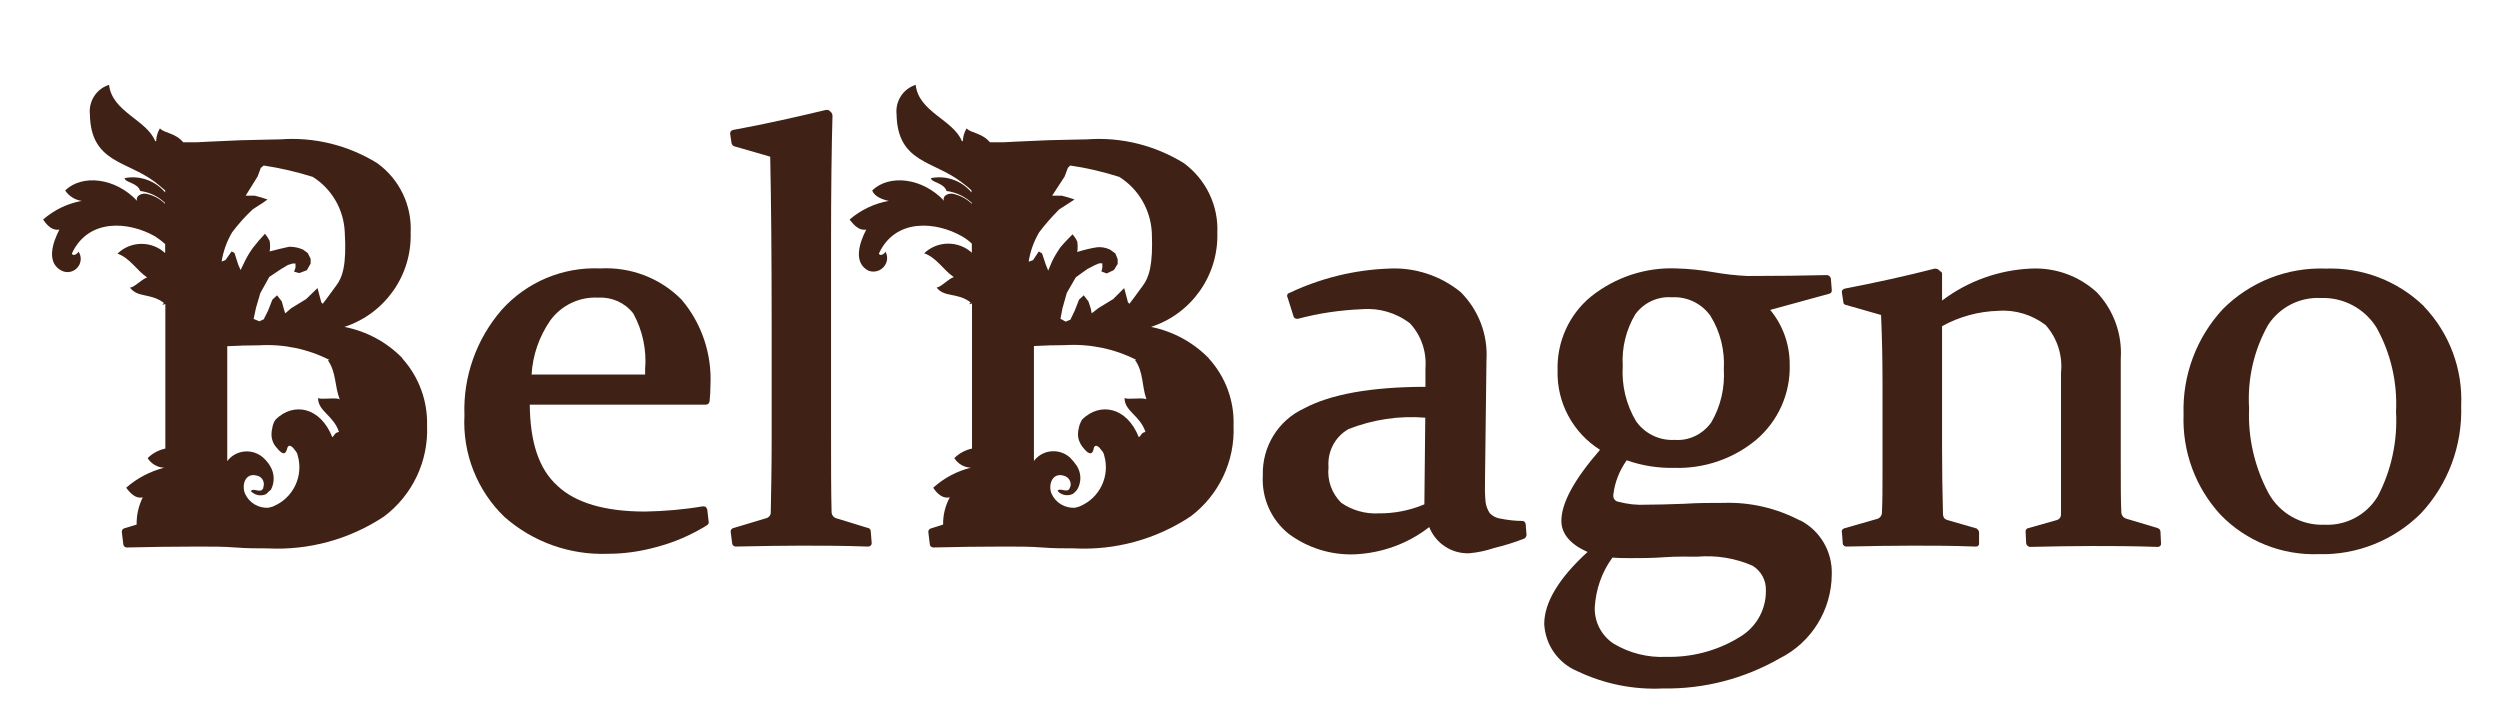 <?xml version="1.0" encoding="UTF-8"?>
<svg id="_Слой_1" data-name="Слой 1" xmlns="http://www.w3.org/2000/svg" viewBox="0 0 138.5 39.59">
  <defs>
    <style>
      .cls-1 {
        fill: #3f2115;
        fill-rule: evenodd;
      }
    </style>
  </defs>
  <path class="cls-1" d="M134.29,16.97c-1.45-1.41-3.42-2.16-5.44-2.09-2.13-.08-4.2.73-5.71,2.25-1.46,1.58-2.24,3.67-2.17,5.82-.08,2.06.66,4.07,2.06,5.58,1.42,1.46,3.39,2.24,5.42,2.17,2.13.06,4.18-.77,5.68-2.27,1.5-1.61,2.29-3.75,2.22-5.95.09-2.04-.65-4.02-2.06-5.5h0ZM131.7,27.54c-.63,1.01-1.75,1.59-2.93,1.53-1.28.05-2.47-.63-3.09-1.74-.77-1.44-1.15-3.07-1.08-4.71-.1-1.61.26-3.22,1.06-4.63.64-.97,1.74-1.54,2.91-1.48,1.25-.05,2.43.58,3.09,1.64.79,1.42,1.16,3.03,1.08,4.65.09,1.64-.26,3.28-1.03,4.73Z"/>
  <path class="cls-1" d="M99.73,28.84c-1.31-.69-2.77-1.03-4.25-.98-.69,0-1.43,0-2.19.05-.85.03-1.53.05-2.09.05-.52.03-1.03-.03-1.53-.16-.19-.02-.32-.2-.29-.38,0,0,0-.01,0-.02.08-.69.34-1.34.74-1.9.85.3,1.74.44,2.64.42,1.65.05,3.27-.5,4.54-1.56,1.22-1.04,1.9-2.58,1.85-4.18,0-1.1-.38-2.17-1.08-3.01l3.28-.9c.09-.02.15-.11.13-.21,0,0,0,0,0,0l-.05-.63c-.02-.1-.11-.18-.21-.19-1.27.03-2.72.05-4.41.05-.63-.03-1.26-.1-1.88-.21-.68-.12-1.37-.19-2.06-.21-1.71-.07-3.39.49-4.73,1.56-1.22,1-1.9,2.52-1.85,4.1-.05,1.78.85,3.44,2.35,4.39-1.45,1.67-2.14,2.96-2.14,3.94,0,.71.5,1.3,1.45,1.72-1.59,1.45-2.4,2.8-2.4,3.99.06,1.16.78,2.18,1.85,2.62,1.47.7,3.1,1.03,4.73.95,2.27.04,4.5-.54,6.47-1.67,1.76-.88,2.87-2.68,2.88-4.65.04-1.25-.63-2.41-1.74-2.99h0ZM90.59,17.42c.47-.65,1.24-1.01,2.03-.95.84-.05,1.65.34,2.14,1.03.55.89.8,1.92.74,2.96.06,1.02-.17,2.04-.69,2.93-.46.66-1.23,1.04-2.03.98-.84.05-1.65-.34-2.14-1.03-.55-.92-.81-1.99-.74-3.07-.06-1,.18-1.99.69-2.85h0ZM96.22,35.39c-1.19.69-2.54,1.03-3.91,1-1.03.05-2.05-.21-2.93-.74-.67-.45-1.06-1.21-1.03-2.01.06-.99.39-1.95.98-2.75.37.03.69.03.98.03.58,0,1.24,0,1.9-.05s1.29-.03,1.82-.03c1.05-.09,2.1.08,3.06.5.48.29.76.82.74,1.37.02,1.13-.61,2.16-1.61,2.67h0Z"/>
  <path class="cls-1" d="M84.52,29.02c-.02-.09-.09-.16-.18-.16-.41,0-.82-.05-1.22-.13-.22-.03-.42-.13-.58-.29-.13-.19-.21-.41-.24-.63-.04-.42-.04-.85-.03-1.27l.08-6.58c.09-1.41-.43-2.78-1.43-3.78-1.12-.91-2.54-1.38-3.99-1.3-1.9.07-3.77.53-5.5,1.35-.09.02-.14.1-.12.19,0,.02,0,.03.02.05l.34,1.08c.04.09.14.13.24.11,1.16-.31,2.34-.48,3.54-.53.96-.08,1.91.2,2.67.79.62.67.92,1.57.85,2.48v1.03c-3.01,0-5.28.42-6.71,1.19-1.45.66-2.35,2.13-2.3,3.73-.07,1.24.46,2.44,1.43,3.22,1.06.79,2.35,1.19,3.67,1.14,1.5-.07,2.94-.59,4.12-1.51.36.91,1.25,1.49,2.22,1.45.47-.04.93-.14,1.37-.29.58-.14,1.14-.31,1.69-.53.07-.05.11-.13.11-.21l-.05-.61ZM78.91,27.94c-.8.34-1.67.51-2.54.5-.73.04-1.46-.17-2.06-.58-.53-.52-.79-1.25-.71-1.98-.07-.86.36-1.69,1.11-2.11,1.35-.53,2.81-.75,4.25-.63l-.05,4.81Z"/>
  <path class="cls-1" d="M39.31,22.25c.03-.32.05-.61.05-.93.08-1.72-.49-3.42-1.61-4.73-1.18-1.19-2.82-1.81-4.49-1.72-2.08-.09-4.08.75-5.47,2.3-1.4,1.62-2.14,3.7-2.06,5.84-.11,2.11.7,4.17,2.22,5.63,1.58,1.39,3.63,2.12,5.73,2.04.9,0,1.8-.13,2.67-.37,1-.26,1.95-.67,2.83-1.22.05-.05.11-.11.08-.19l-.08-.69c-.03-.05-.05-.08-.08-.13-.05-.02-.1-.03-.16-.03-1.06.18-2.13.27-3.2.29-2.22,0-3.86-.48-4.86-1.43-1.03-.93-1.51-2.41-1.53-4.49h9.75c.11,0,.2-.08.21-.19h0ZM35.74,20.75h-6.29c.06-1.07.42-2.1,1.03-2.99.62-.85,1.62-1.33,2.67-1.27.75-.04,1.47.28,1.93.87.52.94.75,2.02.66,3.09v.29Z"/>
  <path class="cls-1" d="M48.11,29.26l-1.72-.53c-.18-.03-.32-.18-.32-.37-.03-1.14-.03-2.62-.03-4.55v-10.26c0-2.99.03-5.39.08-7.14,0-.06-.02-.11-.05-.16l-.13-.13c-.06-.03-.12-.04-.18-.03-1.56.37-3.28.77-5.15,1.11-.1.02-.17.11-.16.21l.08.53c.02.07.07.13.13.16l2.01.58c.05,2.41.08,5.5.08,9.28v6.48c0,1.51-.03,2.8-.05,3.96,0,.16-.13.29-.29.32l-1.77.53c-.1.02-.17.11-.16.21l.08.63c0,.1.09.18.18.19,1.4-.03,2.64-.05,3.67-.05s2.27,0,3.67.05c.1.01.2-.06.21-.16,0-.02,0-.04,0-.05l-.05-.63c0-.08-.05-.16-.13-.19Z"/>
  <path class="cls-1" d="M119.55,29.26l-1.77-.53c-.16-.06-.26-.2-.26-.37-.03-.61-.03-1.56-.03-2.91v-5.58c.09-1.35-.39-2.68-1.32-3.67-1-.92-2.32-1.39-3.67-1.32-1.78.08-3.49.7-4.91,1.77v-1.48c0-.06-.03-.11-.08-.13l-.16-.13s-.1-.03-.16-.03c-1.56.4-3.22.77-4.99,1.11-.11.03-.18.11-.16.21l.08.53c0,.08.05.15.13.16l1.96.56c.05,1.11.08,2.35.08,3.67v5.34c0,.61,0,1.24-.03,1.96-.01.14-.1.27-.24.32l-1.85.53c-.08.03-.16.11-.13.19l.05.66c0,.08.11.16.18.16h0c1.4-.03,2.64-.05,3.67-.05s2.19,0,3.49.05c.08,0,.13,0,.16-.05.05-.03.05-.08.05-.13v-.63c-.02-.08-.07-.14-.13-.19l-1.66-.48c-.11-.05-.21-.11-.21-.37-.03-1.14-.05-2.35-.05-3.59v-6.77c.96-.53,2.03-.82,3.12-.85.94-.07,1.87.22,2.62.79.64.72.95,1.68.85,2.64v7.85c0,.16-.11.29-.26.32l-1.59.45c-.08.03-.13.12-.11.21l.03.63c.02.1.11.18.21.19,1.27-.03,2.4-.05,3.43-.05s2.25,0,3.65.05c.05,0,.1-.02.13-.05.04-.04.06-.1.05-.16l-.03-.63c0-.08-.05-.16-.13-.19h0Z"/>
  <path class="cls-1" d="M22.3,19.85c-.87-.9-2-1.5-3.22-1.74,2.24-.73,3.74-2.85,3.67-5.21.08-1.52-.62-2.97-1.85-3.86-1.6-.99-3.48-1.46-5.36-1.32-.37,0-1.14.03-2.22.05l-1.8.08-.58.03h-.79c-.45-.53-1.06-.5-1.29-.77-.13.22-.2.46-.21.71h-.05c-.48-1.19-2.38-1.61-2.56-3.12-.7.22-1.14.91-1.06,1.64.05,2.67,2.03,2.56,3.59,3.73.16.13.37.29.58.48v.11c-.55-.65-1.41-.96-2.25-.79.05.26.71.24.87.71.52.07,1,.3,1.37.66v.05c-.29-.29-.66-.48-1.06-.56-.34-.03-.58.19-.48.4-1.22-1.3-3.06-1.48-3.99-.58.21.32.55.53.92.58-.79.14-1.53.5-2.14,1.03.21.32.5.63.9.56-.37.71-.74,1.82.11,2.27.36.19.8.05.99-.31.12-.24.11-.52-.04-.74-.11.19-.32.24-.37.11.9-1.96,3.14-1.8,4.62-.95.2.13.38.27.55.42v.5c-.75-.69-1.91-.68-2.64.03.71.26,1.03.9,1.64,1.32-.32.11-.71.56-.95.56.42.58,1.14.29,1.88.85-.03.03-.05.08-.08.11l.16-.05v8.01c-.37.08-.71.26-.98.53.2.32.55.52.92.53-.78.2-1.51.58-2.11,1.11.24.32.55.63.92.53-.23.47-.35.98-.34,1.51l-.69.21c-.09.03-.14.12-.13.21l.08.66c0,.1.08.18.18.19,0,0,0,0,0,0,1.32-.03,2.64-.05,3.94-.05.77,0,1.48,0,2.09.05.63.05,1.22.05,1.77.05,2.29.12,4.56-.5,6.47-1.77,1.57-1.18,2.46-3.06,2.38-5.02.04-1.37-.45-2.71-1.37-3.73v.03ZM12.28,14.48c.09-.57.29-1.12.58-1.61.34-.45.72-.88,1.14-1.27.18-.13.53-.34.53-.34l.29-.21c-.23-.08-.47-.15-.71-.21h-.5l.66-1.06.18-.48.16-.13c.92.14,1.83.35,2.72.63,1.06.67,1.72,1.82,1.77,3.07.11,1.82-.13,2.51-.48,2.96-.34.48-.74,1-.74,1l-.08-.08-.21-.79-.63.61-.82.5-.34.29-.08-.26-.11-.4-.26-.34-.26.24-.24.61-.24.48-.24.11-.32-.13.13-.61.24-.82.5-.9.63-.42.4-.24.26-.08h.16v.24l-.08.21.29.08.42-.16.21-.37v-.26l-.16-.32-.26-.19c-.24-.11-.5-.16-.77-.16-.37.08-.71.16-1.08.26.03-.19.03-.39,0-.58-.07-.14-.16-.28-.26-.4-.23.24-.45.5-.66.77-.17.23-.32.48-.45.74l-.24.5-.13-.29-.21-.66-.16-.08-.34.48-.21.08ZM18.78,22.1c-.37-.08-.98.05-1.16-.05,0,.74.85.95,1.16,1.88-.26.05-.24.19-.37.29-.66-1.67-2.14-1.96-3.14-.98-.09.13-.16.29-.18.45-.03.12-.05.25-.05.37,0,.26.09.52.26.71.45.58.55.29.61.08.05-.24.24-.19.42.08.08.08.14.18.16.29.34,1.15-.24,2.37-1.35,2.83h0c-.05.03-.11.03-.16.05l-.11.03c-.55.03-1.06-.27-1.29-.77-.21-.48,0-1.22.69-1,.26.07.4.34.33.6,0,.01,0,.02-.01.04,0,.03,0,.06-.03.08-.13.26-.55-.08-.66.13.22.23.56.3.85.16.08-.09.17-.17.26-.24.22-.42.2-.92-.05-1.32h0c-.1-.17-.23-.32-.37-.45-.57-.51-1.44-.46-1.94.11-.02.02-.04.05-.06.08v-6.37c.58-.03,1.16-.05,1.77-.05,1.35-.08,2.7.2,3.91.82h-.11c.48.69.37,1.43.66,2.17h-.03Z"/>
  <path class="cls-1" d="M66.97,19.85c-.87-.89-1.98-1.49-3.2-1.74,2.24-.73,3.74-2.85,3.67-5.21.07-1.51-.63-2.96-1.85-3.86-1.6-.99-3.48-1.46-5.36-1.32-.4,0-1.14.03-2.22.05l-1.8.08-.58.03h-.79c-.45-.53-1.06-.5-1.29-.77-.13.22-.2.46-.21.71h-.05c-.48-1.19-2.4-1.61-2.56-3.12-.7.22-1.14.91-1.06,1.64.05,2.67,2.03,2.56,3.57,3.73.16.13.4.29.58.48v.11c-.55-.66-1.41-.96-2.25-.79.05.26.71.24.87.71.52.07,1.01.3,1.4.66v.05c-.3-.29-.68-.48-1.08-.56-.32-.03-.58.19-.45.4-1.22-1.3-3.06-1.48-3.99-.58.11.32.53.5.92.58-.8.14-1.55.5-2.17,1.03.24.32.53.63.92.56-.37.71-.74,1.82.11,2.27.39.16.83-.03.99-.41.09-.21.07-.44-.03-.64-.11.19-.32.24-.37.11.9-1.96,3.14-1.8,4.62-.95.19.11.37.24.53.4v.5c-.75-.68-1.9-.67-2.64.03.71.26,1.03.9,1.64,1.32-.32.11-.71.56-.95.58.42.56,1.14.26,1.88.82-.03.03-.05.08-.08.11l.16-.05v8.04c-.37.08-.71.26-.98.53.2.32.55.52.92.53-.78.19-1.49.57-2.09,1.11.21.32.53.63.92.53-.25.46-.38.98-.37,1.51l-.66.21c-.1.02-.17.11-.16.21l.08.66c0,.1.08.18.18.19,0,0,0,0,0,0,1.32-.03,2.64-.05,3.94-.05.77,0,1.48,0,2.09.05.63.05,1.22.05,1.77.05,2.29.12,4.56-.5,6.47-1.77,1.57-1.18,2.46-3.06,2.38-5.02.05-1.37-.44-2.71-1.37-3.73v.03ZM56.99,14.48c.09-.57.29-1.12.58-1.61.34-.45.71-.87,1.11-1.27.21-.13.53-.34.53-.34l.32-.21c-.23-.08-.47-.15-.71-.21h-.53l.69-1.06.18-.48.13-.13c.92.13,1.83.35,2.72.63,1.06.67,1.73,1.81,1.8,3.07.08,1.82-.16,2.51-.5,2.96-.34.48-.74,1-.74,1l-.08-.08-.21-.79-.61.61-.82.5-.37.29-.05-.26-.13-.4-.26-.34-.26.24-.24.61-.24.5-.26.11-.29-.16.11-.58.24-.85.5-.87.63-.45.4-.21.26-.11h.18v.24l-.05.21.29.11.4-.19.21-.34v-.26l-.13-.32-.29-.21c-.23-.11-.49-.16-.74-.13-.37.06-.73.15-1.08.26.03-.19.03-.39,0-.58-.07-.15-.16-.28-.26-.4,0,0-.5.5-.69.74-.17.25-.32.5-.45.77l-.21.5-.13-.32-.21-.63-.18-.11-.32.48-.21.08ZM63.46,22.1c-.34-.08-.95.05-1.16-.05,0,.74.85.95,1.16,1.88-.26.05-.21.19-.37.29-.66-1.67-2.14-1.96-3.14-.98-.08.14-.15.29-.18.45-.03.12-.05.25-.05.37,0,.26.1.51.26.71.45.58.58.29.61.08.05-.24.24-.19.42.08.08.08.14.18.16.29.34,1.15-.24,2.37-1.35,2.83h0c-.05.03-.11.03-.16.05l-.11.03c-.55.03-1.06-.27-1.29-.77-.21-.48.03-1.22.69-1,.26.07.42.34.35.6,0,0,0,0,0,0-.03.03-.03.08-.05.11-.13.26-.55-.08-.66.13.21.24.56.3.85.16.09-.07.17-.15.24-.24.24-.41.23-.92-.03-1.32-.11-.16-.23-.31-.37-.45-.57-.51-1.44-.46-1.94.11-.02.02-.04.05-.06.08v-6.37c.58-.03,1.16-.05,1.74-.05,1.36-.08,2.72.2,3.94.82h-.08c.48.69.37,1.43.63,2.17h-.03Z"/>
</svg>